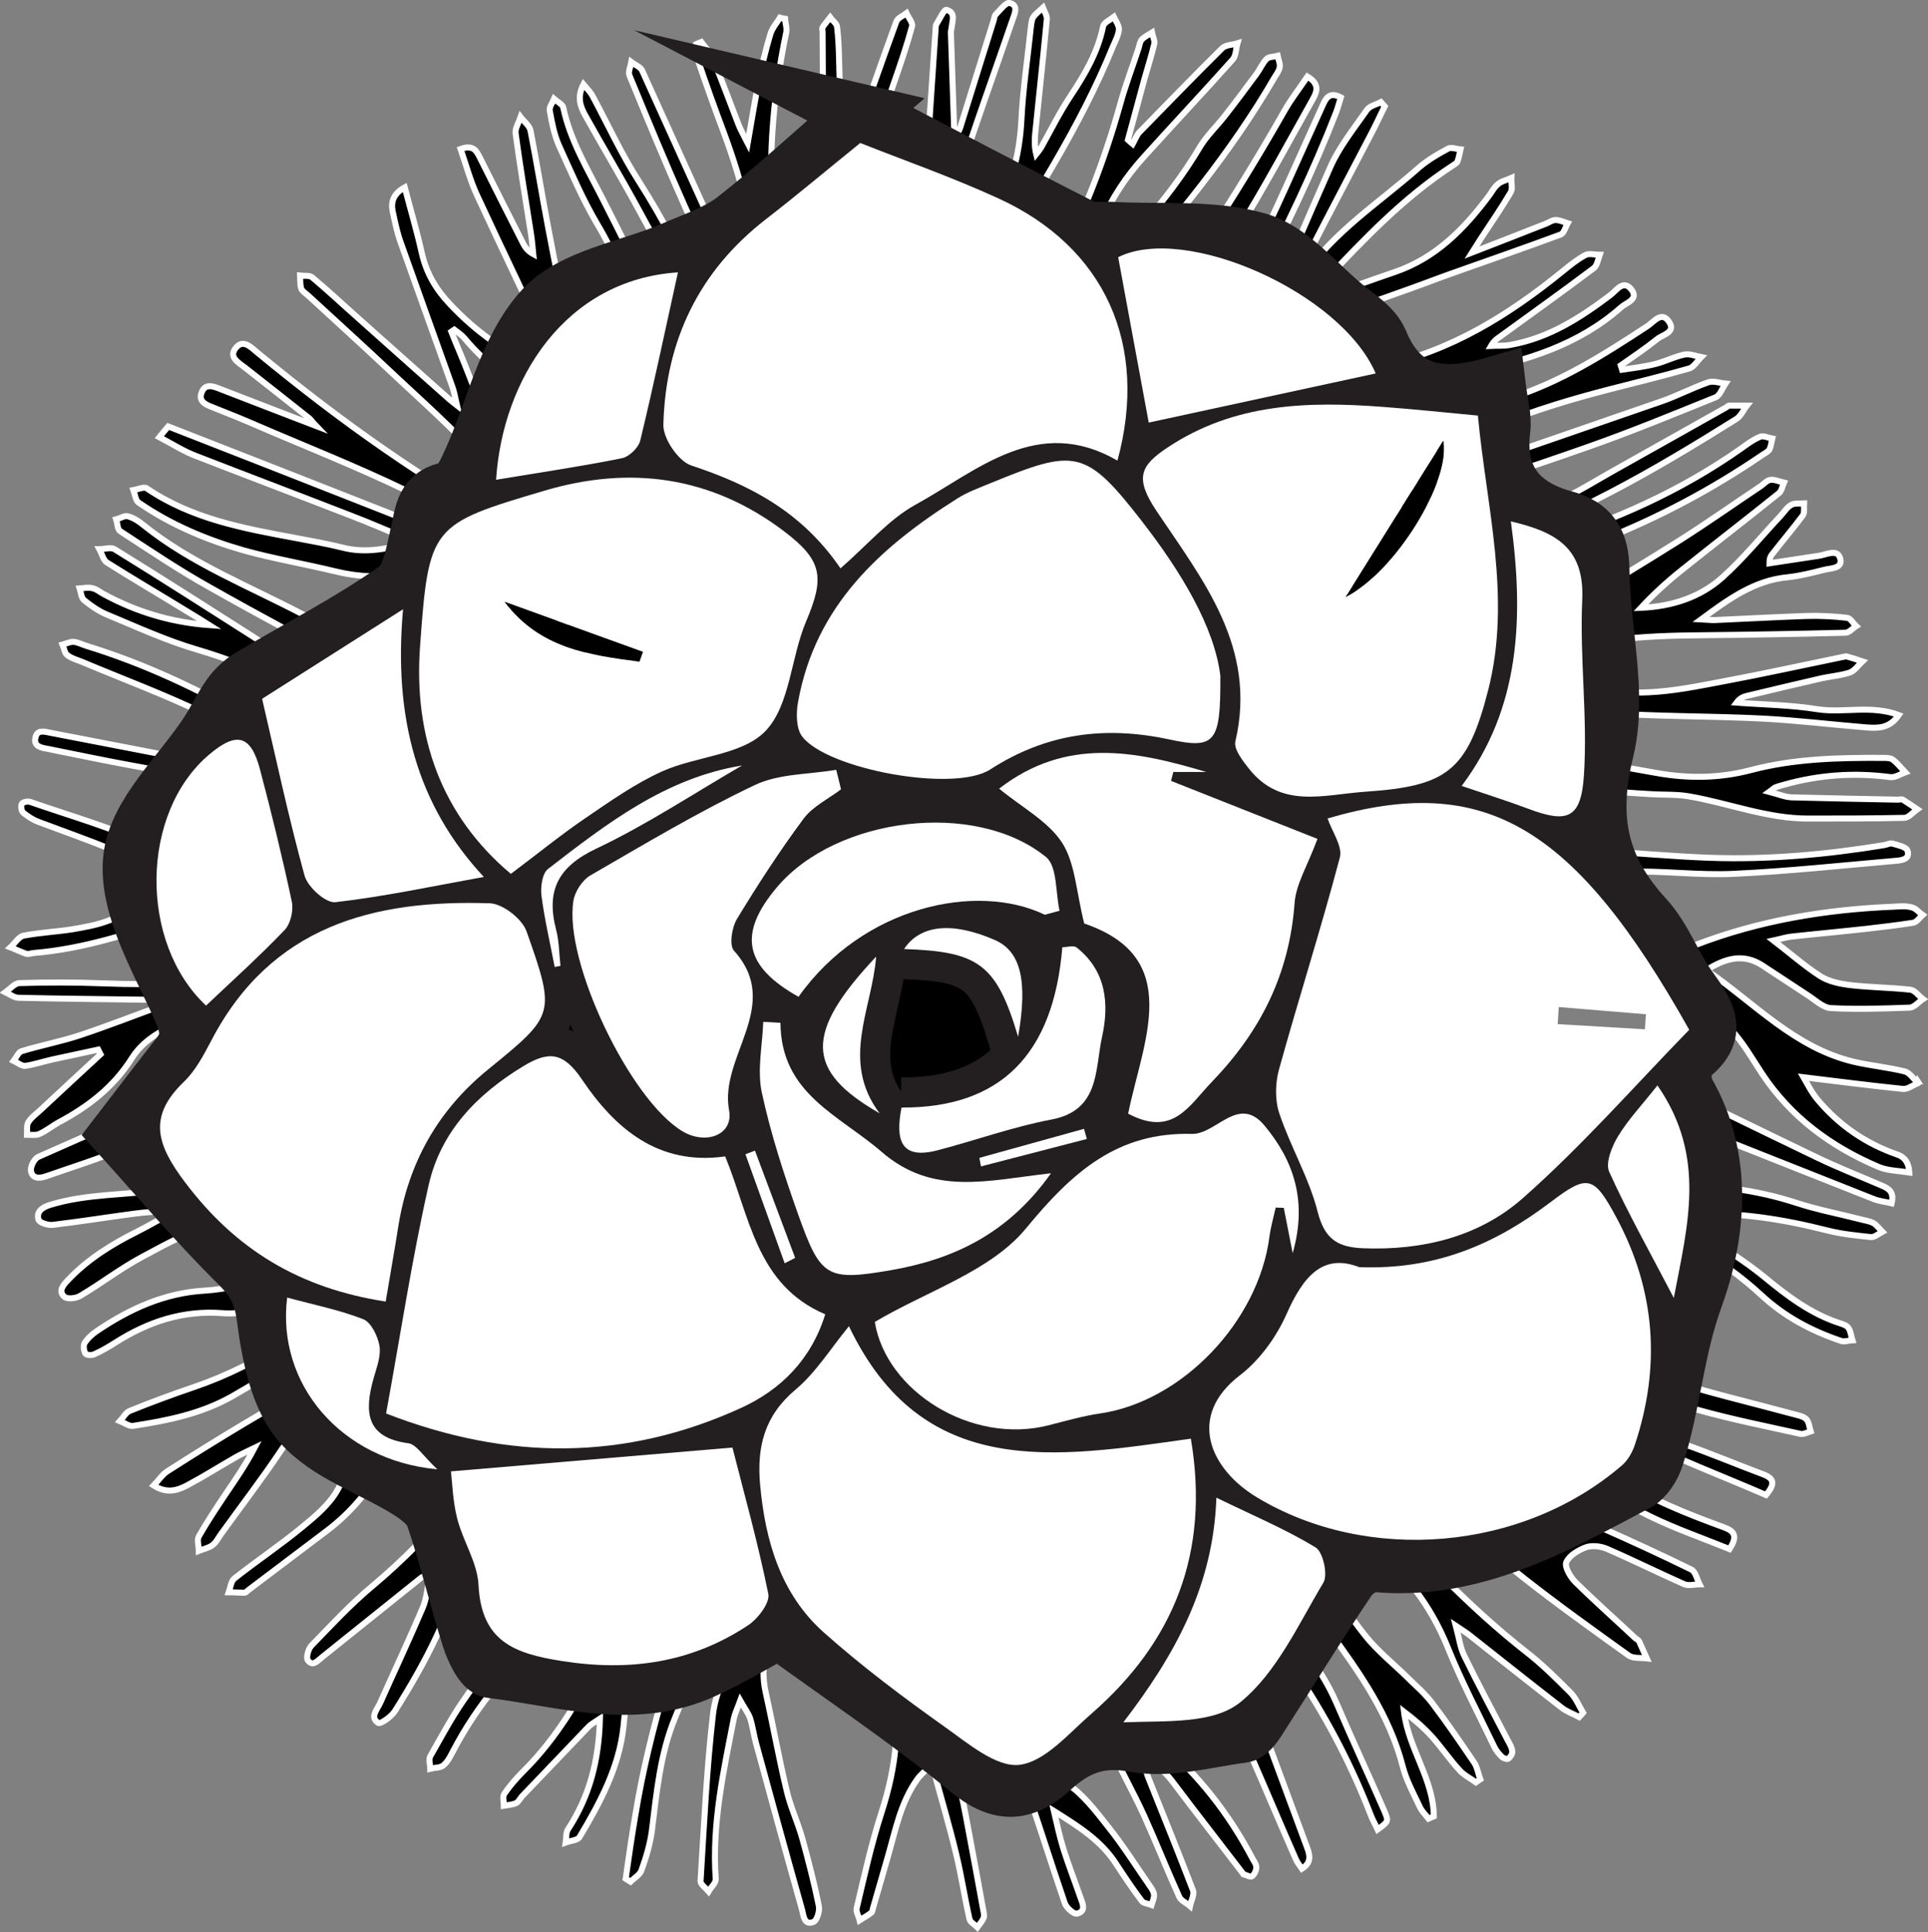 <?xml version="1.0" encoding="UTF-8"?><svg id="Layer_2" xmlns="http://www.w3.org/2000/svg" viewBox="0 0 160.2 160.53"><rect x="0" y="0" width="160.2" height="160.53" fill="#808080" stroke="none"/><defs><style>.cls-1{stroke:#fff;stroke-width:.5px;}.cls-1,.cls-2{stroke-miterlimit:10;}.cls-3{fill:#fff;}.cls-2{stroke:#231f20;stroke-width:5px;}</style></defs><g id="Layer_2-2"><g id="Layer_1-2"><path class="cls-1" d="M159.32,89.93c-.34-.32-.65-.8-1.05-.91-1.39-.34-2.84-.48-4.23-.8-4.91-1.16-8.23-4.86-12.25-7.62,1.58-.99,3.05-1.41,4.63-.4,1.28.84,2.55,1.68,3.85,2.53.61.4,1.24,1.01,1.88,1.03,2.17.11,4.34.04,6.51-.04.38,0,.74-.46,1.12-.71-.36-.27-.67-.74-1.05-.78-1.71-.19-3.43-.19-5.14-.4-.8-.11-1.68-.3-2.36-.74-1.3-.84-2.48-1.88-3.87-2.95.61-.13,1.03-.27,1.47-.32,2.08-.23,4.19-.42,6.27-.65,1.28-.15,2.57-.3,3.85-.5.3-.04.55-.42.8-.65-.3-.21-.55-.55-.89-.63-.46-.13-.97-.09-1.47-.06-5.68.23-11.22,1.14-16.55,3.2-2.29.89-4.57.97-6.91.32-2.13-.61-4.28-.67-6.46-.46-5.31.5-10.63.99-15.96.67-1.64-.11-3.28-.21-4.93-.42-.46-.06-.91-.42-1.35-.65.27-.46.44-1.08.84-1.35.84-.55,1.75-1.03,2.7-1.35,3.85-1.24,7.85-1.77,11.9-2.02,4.82-.32,9.64-.67,14.49-.84,2.97-.11,5.96.32,8.95.17,4.46-.21,8.93-.69,13.41-1.08.5-.04,1.22-.13.97-.86-.11-.3-.8-.44-1.24-.57-.21-.06-.46.09-.71.13-4.78.78-9.6,1.22-14.44,1.05-3.22-.11-6.44-.44-9.66-.59-1.58-.06-3.16.13-4.74.11-2.68,0-5.33-.21-8-.11-6.38.25-12.49,1.58-18.11,4.84-1.9,1.1-3.89,2.08-5.98,2.76-1.41.44-3.05.3-4.59.3-.46,0-1.14-.38-1.33-.78-.15-.3.3-.93.53-1.37.13-.23.36-.42.57-.61,1.28-1.14,2.51-2.38,3.87-3.39,2.08-1.54,4.32-2.88,6.4-4.4,2.15-1.56,4.26-3.22,6.32-4.88,1.54-1.24,3.2-1.81,5.18-1.37,1.58.36,3.18.57,4.76.86,5.22.99,10.46,2,15.71,2.95,1.3.23,2.63.3,3.96.38,1.14.09,2.31,0,3.43.21,3.26.57,6.42,1.83,9.79,1.83,2.68,0,5.33,0,8-.06.38,0,.74-.46,1.1-.71-.4-.27-.8-.55-1.2-.8-.11-.06-.27,0-.42,0-2.91-.06-5.83-.11-8.74-.19-.57,0-1.14-.25-1.94-.46.38-.27.44-.36.53-.38.23-.09.46-.15.69-.21,2.91-.82,5.85-1.03,8.86-.63.38.04.82-.25,1.22-.4-.34-.36-.65-.76-1.03-1.05-.19-.15-.55-.15-.82-.15-3.68-.02-7.37.06-10.97,1.01-2.61.69-5.2.71-7.81.25-2.72-.46-5.43-1.03-8.17-1.49-2.59-.42-5.22-.65-7.79-1.18-2.53-.5-4.99-1.26-7.48-1.92l-.06-.32c.55-.36,1.03-.8,1.62-1.05,1.56-.63,3.16-1.18,4.71-1.79,1.05-.4,1.94-.4,2.91.4.67.57,1.6.91,2.48,1.1,2.51.5,5.01,1.1,7.56,1.26,4.3.3,8.63.25,12.93.46,2.91.15,5.79.5,8.7.74.93.06,1.9.11,2.68-1.03-2.29-.86-4.57-.15-6.74-.48-2.21-.36-4.49-.38-6.74-.55.25-.34.53-.48.82-.55,2.08-.5,4.15-.99,6.23-1.47.78-.17,1.6-.23,2.36-.48.4-.15.71-.61,1.05-.93-.44-.15-.91-.3-1.35-.42-.06,0-.13.04-.21.04-3.37.69-6.72,1.43-10.09,2.06-2.02.38-4.06.8-6.13.89-3.24.15-6.42-.46-9.54-1.24-.48-.13-.91-.42-1.64-.76.67-.27,1.01-.4,1.33-.53,4.59-1.94,9.45-2.17,14.34-2.21,3.96-.04,7.92-.11,11.88-.21.3,0,.59-.36.89-.55-.25-.23-.48-.67-.76-.69-1.14-.13-2.29-.19-3.46-.15-2.53.09-5.05.23-7.56.34-.36,0-.71-.04-1.1-.06,2.23-1.64,4.38-3.24,7.2-3.5,1.01-.11,2-.36,2.99-.61.57-.15,1.58-.09,1.37-.93s-1.1-.36-1.73-.25c-1.39.21-2.76.42-4.15.63,0-.46.11-.61.21-.74.84-1.08,1.73-2.13,2.55-3.22.17-.23.09-.67.11-1.01-.36.02-.78-.04-1.05.11-.36.19-.59.59-.89.91-1.6,1.71-3.09,3.54-4.84,5.12-1.85,1.66-4.19,2.42-6.78,2.53,1.08-1.16,2.21-2.19,3.43-3.16,2.68-2.15,5.39-4.23,8.06-6.38.21-.17.27-.57.4-.86-.38-.09-.76-.27-1.12-.23-.27.02-.53.32-.78.5-2.23,1.49-4.44,3.05-6.74,4.51-2.84,1.79-5.73,3.54-8.61,5.24-1.35.8-2.74,1.6-4.19,2.15-3.89,1.47-7.87,2.76-11.77,4.23-2.25.86-4.49,1.81-6.57,2.99-2.93,1.64-5.73,3.54-8.57,5.33-.25.15-.53.3-1.08.59.42-.95.65-1.66,1.03-2.25,1.33-1.98,2.63-3.98,4.08-5.85,3.77-4.93,8.99-7.43,14.93-8.47,10-1.73,19.2-5.31,27.58-11.03.21-.15.46-.25.59-.44.15-.27.17-.61.25-.93-.34-.06-.74-.27-1.01-.15-.57.23-1.1.63-1.6.99-5.01,3.52-10.53,5.98-16.36,7.77-2.68.82-5.39,1.43-8.08,2.15-.04-.13-.09-.25-.13-.36.91-.4,1.79-.89,2.74-1.2,7.69-2.53,14.63-6.55,21.44-10.82.38-.23.59-.74.89-1.12h-1.45c-.11,0-.19.09-.27.15-3.03,1.71-6.04,3.39-9.08,5.1-1.71.95-3.37,2.02-5.16,2.8-5.49,2.42-11.05,4.74-16.59,7.09-4.88,2.11-9.45,4.71-12.72,9.03-1.73,2.29-3.14,4.82-4.69,7.22-.97,1.51-1.9,3.03-2.91,4.51-.91,1.33-1.9,1.58-3.22.91.09-1.43.65-2.72,1.71-4.34,1.54-2.38,2.91-4.88,4.51-7.22,1.75-2.53,3.64-4.97,5.58-7.37.5-.63,1.33-1.01,2.04-1.45,1.88-1.18,3.81-2.21,5.6-3.5,2.29-1.64,4.67-3.11,7.35-4.04,5.33-1.83,10.72-3.56,16.02-5.43,3.6-1.26,7.14-2.72,10.68-4.15.36-.15.55-.74.82-1.14-.46-.04-.99-.25-1.41-.11-1.33.46-2.57,1.12-3.89,1.58-7.64,2.65-15.31,5.29-22.95,7.9-.25.09-.5.15-.89.25.13-.21.17-.32.23-.38.53-.42,1.05-.82,1.58-1.22,5.33-3.83,11.41-5.92,17.69-7.54,2.21-.57,4.42-1.1,6.61-1.73.4-.11.67-.61,1.01-.95-.46-.09-.97-.3-1.39-.21-.82.17-1.58.57-2.4.78-.91.23-1.85.34-2.78.48l-.11-.36c1.01-.71,2.06-1.41,3.03-2.19.44-.36,1.54-.55,1.01-1.39-.63-1.01-1.3-.02-1.83.32-3.6,2.36-7.22,4.67-11.41,5.98-7.07,2.19-12.88,6.51-18.49,11.18-1.18.99-2.63,1.66-4.02,2.38-.74.38-1.18,0-1.1-.89.06-.65.27-1.3.44-1.94,1.08-4.32,3.33-7.87,7.62-9.41,4.04-1.45,8.21-2.63,12.42-3.5,4.55-.95,8.82-2.23,12.36-5.37.42-.38,1.49-.65.86-1.47-.67-.86-1.24.06-1.73.44-2.51,1.9-5.12,3.58-8.3,4.15-.55.11-1.1.06-1.64.09.23-.4.48-.59.74-.76,2.61-1.9,5.24-3.77,7.81-5.71.27-.21.34-.71.48-1.1-.42,0-.91-.15-1.22.04-.67.36-1.28.86-1.88,1.35-4.49,3.64-9.29,6.63-15.06,7.85-3.26.69-6.34,2.02-9.22,3.73-.27.17-.59.27-1.08.48.42-1.33.71-2.48,1.14-3.58.3-.78.61-1.64,1.18-2.17,1.66-1.54,3.56-2.7,5.79-3.33,1.58-.44,3.11-1.03,4.67-1.58,1.24-.44,2.48-.93,3.75-1.37,2.91-1.03,5.81-2.04,8.7-3.11.27-.11.38-.61.57-.93-.34-.11-.67-.27-1.01-.27-.25,0-.53.19-.78.3-1.98.78-3.94,1.54-6.15,2.4.34-.53.5-.82.69-1.1.84-1.28,1.73-2.57,2.51-3.89.19-.3.04-.8.06-1.2-.38.17-.8.25-1.1.5-.3.23-.48.59-.71.91-2.08,2.8-4.46,5.24-7.87,6.4-1.96.67-3.89,1.37-5.85,2.06-.27.09-.57.09-1.01.17.19-.34.25-.53.38-.69.21-.27.42-.57.67-.82,3.28-3.48,6.57-6.93,10.61-9.56.15-.11.34-.19.4-.34.13-.32.17-.67.25-1.01-.34-.02-.76-.21-1.03-.06-.82.44-1.66.93-2.38,1.54-3.33,2.95-7.14,5.35-9.7,9.14.17-.82.34-1.6.69-2.31,1.62-3.18,3.31-6.34,4.95-9.5.42-.78.78-1.6,1.18-2.38l-.32-.36c-.4.21-.93.32-1.16.65-1.1,1.58-2.34,3.11-3.09,4.86-3.79,8.59-7.52,17.22-10.11,26.28-1.43,4.99-4.15,9.33-6.57,13.83-.46.86-1.22,1.6-1.98,2.55-.48-2-.95-3.77-1.37-5.56-.42-1.75-.17-3.46.65-5.01.63-1.16,1.41-2.25,2.17-3.35,1.26-1.77,2.8-3.39,3.79-5.29,4.88-9.27,10.15-18.34,13.96-28.13.15-.4.25-.82.38-1.22-.93-.48-1.22.02-1.51.67-2.04,4.46-3.96,8.99-6.19,13.35-3.48,6.76-8.15,12.76-12.53,18.93-.17.25-.32.53-.48.78-.13-.09-.25-.17-.38-.23.09-.63.11-1.28.25-1.92.65-2.82,2.13-5.24,3.71-7.62,2.82-4.23,5.75-8.38,8.44-12.7,2.27-3.62,4.28-7.41,6.38-11.14.34-.61.55-1.24-.46-1.85-.65.97-1.39,1.9-1.96,2.93-5.05,8.88-10.82,17.31-17.01,25.43-.8,1.03-1.43,2.27-1.85,3.52-.89,2.72-1.28,5.52-1.22,8.38.09,3.73,1.01,7.31,2.13,10.8.76,2.38.38,4.3-1.2,6.09-.3.34-.84.84-1.12.76-.4-.13-.82-.65-.99-1.1-.36-.95-.57-1.96-.8-2.95-.93-4.11-1.88-8.15-1.45-12.45.48-5.1,1.51-10.05,2.95-14.93.4-1.33,1.2-2.61,2.06-3.73,1.54-1.96,3.26-3.75,4.91-5.64,4.65-5.35,9.18-10.78,12.76-16.95.17-.3.42-.59.48-.93.06-.3-.11-.63-.17-.95-.32.09-.71.06-.91.25-.34.34-.53.82-.82,1.22-.89,1.2-1.79,2.42-2.72,3.6-.65.82-1.43,1.56-1.98,2.46-2.74,4.63-6.48,8.44-10.21,12.25-.21.21-.46.4-.71.59.78-2.27,1.79-4.36,2.68-6.46.86-2.06,2.08-3.89,3.58-5.54,2.44-2.7,4.95-5.37,7.37-8.08.27-.32.25-.89.38-1.33-.42.13-.97.13-1.26.4-2.31,2.29-4.59,4.63-6.87,6.97-.25.25-.38.65-.57.99-.13-.11-.27-.21-.4-.34.46-1.68.91-3.37,1.37-5.05.27-.97.59-1.94.82-2.93.06-.27-.13-.61-.19-.93-.27.17-.59.32-.82.55-.17.17-.21.44-.27.67-.5,1.54-1.08,3.05-1.51,4.59-1.39,4.99-3.24,9.77-5.73,14.32-2.57,4.71-3.94,9.9-5.1,15.1-.8,3.62-1.35,7.28-1.96,10.95-.11.67-.11,1.41.04,2.08.59,2.78,1.22,5.54,1.9,8.3.76,3.14,1.47,6.27,1.41,9.54,0,1.05-.25,1.98-1.22,2.78-.27-.74-.53-1.37-.74-2.02-1.43-4.02-2.8-8.06-4.34-12.04-.59-1.54-.99-3.05-.91-4.69.3-4.76.53-9.52.84-14.28.17-2.29.32-4.63.78-6.89.65-3.22,2.13-6.15,3.87-8.93,3.83-6.11,7.79-12.17,10.53-18.91.19-.44.44-.91.48-1.37.02-.34-.25-.69-.42-1.05-.32.25-.82.46-.89.78-.44,2.15-1.51,3.98-2.7,5.77-.91,1.37-1.64,2.84-2.44,4.28-.13.21-.27.38-.42.57-.15-.61-.13-1.14-.09-1.66.32-3.18.67-6.34.97-9.52.04-.32-.19-.65-.32-.99-.27.25-.59.48-.8.78-.13.19-.15.46-.19.71-.27,2.61-.67,5.22-.8,7.83-.15,2.99-.89,5.77-2.51,8.23-1.28,1.96-2.76,3.81-4.15,5.68-.11.15-.3.23-.61.44.06-.78.06-1.39.19-1.96.55-2.42.99-4.88,1.75-7.26,1.43-4.51,3.05-8.95,4.59-13.43.17-.5.53-1.22-.23-1.41-.3-.09-.8.59-1.16.95-.11.11-.13.32-.17.48-.93,2.97-1.85,5.94-2.78,8.9-.09.27-.23.5-.48,1.03-.11-3.18-.21-6.04-.3-8.9,0-.15.04-.27.06-.42.06-.57.36-1.28-.44-1.47-.19-.04-.57.8-.84,1.22-.04.06-.04.13-.04.21-.19,2.84-.38,5.66-.57,8.49-.11,1.54,0,3.11-.27,4.61-1.18,6-1.98,12.02-2.13,18.15-.04,2.13-.44,4.23-.8,6.34-.27,1.66-.71,3.28-1.03,4.93-.13.67-.15,1.37-.23,2.08-.17-.09-.25-.11-.3-.15-.17-.27-.32-.55-.44-.82-1.64-3.5-2.27-7.2-2.08-11.05.21-4.74.5-9.45.74-14.19.13-2.61.53-5.16,1.45-7.6.76-2,1.45-4.02,2.15-6.04.55-1.58,1.1-3.18,1.54-4.8.09-.3-.3-.74-.46-1.1-.3.23-.74.4-.84.69-1.24,3.39-2.42,6.8-3.64,10.19-.15.38-.38.74-.57,1.12-.25-.44-.32-.82-.34-1.2-.09-2.31-.15-4.63-.21-6.95-.02-.91-.06-1.83-.17-2.74-.04-.27-.38-.5-.57-.76-.21.27-.44.53-.63.82-.06.11,0,.27,0,.42.04,5.16.04,10.32.13,15.47.02,1.56.42,3.14.42,4.69,0,2.38-.09,4.76-.32,7.12-.17,1.79-.63,3.58-1.01,5.62-1.26-1.6-1.94-3.11-2.19-5.35-.4-3.52-.61-7.05-1.01-10.57-.65-5.71-.21-11.33.95-16.93.09-.38-.06-.78-.09-1.18-.15-.02-.27-.04-.42-.09-.27.44-.65.86-.8,1.37-.38,1.26-.69,2.57-.95,3.87-.34,1.62-.59,3.26-.93,5.18-.36-.71-.61-1.12-.78-1.58-.71-1.83-1.39-3.68-2.13-5.49-.21-.48-.63-.89-.95-1.33-.15.06-.3.11-.42.17.02.42-.02.86.11,1.24.69,2.06,1.43,4.11,2.19,6.13,1.56,4.23,2.74,8.55,2.51,13.12,0,.36-.11.69-.15,1.03-.34-.21-.44-.42-.55-.63-1.2-2.53-2.42-5.05-3.58-7.6-1.68-3.68-3.35-7.41-5.03-11.1-.15-.3-.59-.46-.89-.69-.06.36-.27.78-.17,1.08,1.49,3.62,2.99,7.26,4.59,10.85,3.09,6.91,6.29,13.77,9.43,20.66.21.46.36.99.63,1.75-2.65-1.35-4.51-3.05-5.49-5.54-1.18-2.93-2.36-5.85-3.37-8.84-1.2-3.6-2.97-6.87-4.99-10.05-1.45-2.25-2.57-4.71-3.85-7.09-.17-.32-.44-.59-.76-.97-.57,1.1-.23,1.9.17,2.61,1.43,2.57,2.95,5.1,4.36,7.69,1.18,2.19,2.44,4.34,3.33,6.65,1.33,3.5,2.4,7.12,3.46,10.7.86,2.86,2.48,5.1,4.82,6.95,4.19,3.35,6.53,7.98,8.44,12.84.17.42.15.91.23,1.51-1.28-1.16-2.36-2.23-3.54-3.16-2.53-2-5.16-3.87-7.69-5.9-1.01-.8-1.85-1.79-2.72-2.76-.8-.89-1.6-1.77-2.25-2.76-.5-.76-1.01-1.64-1.14-2.51-.27-2.04-.25-4.13-.46-6.19-.23-2.19-.21-4.51-.95-6.53-1.2-3.31-2.86-6.46-4.46-9.62-1.24-2.46-2.7-4.84-3.28-7.6-.06-.27-.5-.48-.76-.71-.13.32-.42.67-.36.97.17.97.36,1.96.74,2.84,1.01,2.23,1.98,4.51,3.22,6.61,3.26,5.43,4.04,11.26,3.14,17.44-.04.3-.17.57-.3,1.01-.71-1.03-1.3-1.9-1.92-2.74-1.37-2-2.7-4.04-3.2-6.46-.61-2.91-1.22-5.83-1.77-8.76-.53-2.76-.97-5.52-1.51-8.28-.09-.42-.55-.76-.82-1.12-.15.44-.46.91-.42,1.33.36,2.72.82,5.41,1.24,8.11.11.65.17,1.3.23,1.94-.42-.23-.63-.5-.8-.8-1.22-2.4-2.44-4.82-3.64-7.22-.27-.53-.53-1.1-1.6-.71.46,1.33.82,2.68,1.39,3.89,2.11,4.55,4.28,9.05,6.42,13.6.15.32.27.65.48,1.22-.71-.25-1.18-.4-1.64-.59-2.93-1.16-5.39-2.95-7.54-5.24-1.18-1.24-1.96-2.59-2.34-4.26-.4-1.81-.93-3.58-1.41-5.43-.91.5-1.16,1.16-1.01,1.96.19.86.36,1.73.65,2.55,1.43,4.02,2.88,8.04,4.32,12.06.15.4.21.84.38,1.54-.38-.3-.5-.38-.63-.5-2.63-2.34-5.24-4.65-7.85-6.99-1.18-1.05-2.34-2.13-3.54-3.14-.23-.19-.67-.11-1.01-.15.02.36-.02.74.09,1.08.09.23.38.4.59.59,2.19,2.02,4.4,4.02,6.57,6.06,2.72,2.57,5.58,5.05,8.04,7.85,1.98,2.25,3.96,4.44,6.34,6.27.57.44,1.08.95,1.62,1.41l-.21.36c-1.56-.74-3.16-1.41-4.69-2.23-7.85-4.19-15.06-9.35-21.92-15.01-.53-.44-1.18-1.14-1.79-.36s.27,1.22.8,1.64c1.77,1.39,3.54,2.78,5.29,4.17.17.13.27.32.61.67-2.93-1.12-5.56-2.15-8.19-3.16-.55-.21-1.08-.3-1.33.36-.27.65.19.95.71,1.16,1.03.42,2.08.82,3.11,1.26,4.46,1.94,9.01,3.71,13.37,5.83,4.44,2.17,8.67,4.71,13.05,7.01.91.48,1.98.95,2.97.93,2.8-.06,4.95,1.22,6.82,3.03,4.15,3.98,7.07,8.84,9.9,13.79.06.11.09.25.17.53-.46-.21-.82-.34-1.16-.5-2.48-1.22-4.95-2.46-7.43-3.68-2.65-1.3-4.95-3.05-6.93-5.22-1.16-1.26-2.42-2.44-3.52-3.77-4.15-5.05-9.64-8.04-15.58-10.38-6.04-2.38-12.11-4.76-18.26-7.16-.13.15-.36.42-.74.89,1.08.57,2,1.16,2.99,1.54,4.32,1.68,8.63,3.31,12.95,4.99,1.66.63,3.28,1.35,5.2,2.15-2.17.61-3.98.99-5.9.5-1.28-.32-2.61-.55-3.91-.8-4.32-.8-8.63-1.58-12.38-4.13-.23-.15-.74.09-1.1.15.13.36.17.86.42,1.03,2.68,1.85,5.64,3.09,8.74,3.98,2.48.69,5.05,1.12,7.56,1.73,1.98.48,3.96.61,5.94.04,1.98-.59,3.73-.25,5.33,1.03.44.36.91.65,1.35,1.01,3.87,3.07,6.99,6.89,10.28,10.55.04.04,0,.19,0,.36-3.58,0-7.09-.11-10.36-1.81-.61-.32-1.3-.53-1.94-.82-2.65-1.26-5.31-2.53-7.92-3.85-1.77-.91-3.48-1.96-5.24-2.88-4.51-2.38-9.31-4.23-13.35-7.48-.38-.32-.82-.59-1.26-.71-.3-.09-.65.17-.99.25.11.34.11.82.32.97,2.46,1.6,4.91,3.26,7.48,4.69,4.08,2.31,8.23,4.51,12.36,6.74,1.51.82,2.99,1.68,4.53,2.44,5.26,2.51,10.91,3.83,16.61,4.8,2.82.48,5.54,1.26,8,2.74.42.25.8.57,1.18.86-.4.3-.71.4-1.01.38-3.28-.21-6.59-.36-9.85-.71-4.19-.46-8.08-2.15-11.88-3.81-3.89-1.73-7.54-4-11.26-6.09-1.58-.89-3.05-1.98-4.61-2.95-4-2.55-7.98-5.1-12-7.58-.32-.19-.84,0-1.26,0,.21.38.32.93.65,1.12,2.11,1.33,4.26,2.59,6.38,3.89.71.42,1.41.86,2.11,1.3-3.16-.23-6.06-1.1-8.8-2.59-.32-.17-.59-.42-.93-.48-.34-.09-.69,0-1.05.02.11.34.13.78.36.97.57.46,1.18.89,1.85,1.18,2.48,1.03,4.95,2.17,7.54,2.93,5.08,1.49,9.66,3.85,14.02,6.82,1.75,1.18,3.73,2.11,5.68,2.91,3.71,1.49,7.5,2.78,11.2,4.26,2.76,1.1,5.56,1.66,8.51,1.62,2.06,0,4.15-.04,6.21.06,1.2.06,2.51.17,3.58.65,2.23,1.01,4.23,2.46,5.94,4.3.84.89,1.83,1.62,2.74,2.44.32.3.57.63,1.05,1.2-1.14.17-1.98.44-2.76.36-3.18-.32-6.4-.48-9.47-1.22-4.32-1.05-8.49-2.65-12.76-3.91-4.46-1.33-8.63-3.28-12.7-5.52-2.74-1.49-5.56-2.84-8.36-4.19s-5.75-2.46-8.44-4.02c-4.34-2.48-8.82-4.59-13.6-6.06-.38-.11-.74-.32-1.1-.34-.3-.02-.61.15-.91.23.13.3.17.71.38.86.38.3.89.42,1.33.61,3.35,1.41,6.78,2.68,10.05,4.26,2.86,1.37,5.58,3.07,8.36,4.63.27.15.5.38.74.57-1.2.11-2.29.13-3.35-.06-6.17-1.16-12.32-2.34-18.49-3.54-.55-.11-1.14-.3-1.28.42-.15.71.5.82,1.03.91,2.29.46,4.61.95,6.91,1.37,4.76.86,9.5,1.79,14.28,2.48,1.94.3,3.89.38,5.71,1.24,2.25,1.05,4.51,2.11,6.76,3.16,1.24.59,2.48,1.18,4.02,1.92-.5.09-.69.13-.89.15-2.91.17-5.79.38-8.7.48-2.63.11-5.24.17-7.87.13-4.13-.09-7.96-1.18-11.73-2.93-3.2-1.47-6.63-2.44-9.96-3.6-.21-.06-.63.02-.69.17-.09.19-.04.61.13.74.4.32.84.61,1.33.78,3.96,1.49,8,2.82,11.67,5.03.25.15.5.34.84.57-2.4.93-4.63,1.83-6.91,2.63-.91.34-1.9.5-2.86.67-1.35.21-2.72.27-4.06.53-.4.09-.71.63-1.08.97.44.17.86.38,1.3.53.19.06.42-.04.63-.06,4.13-.34,8.02-1.62,11.92-2.93,3.11-1.05,6.32-1.54,9.62-1.33,1.28.09,2.59.11,3.89.04,4.28-.19,8.55-.44,12.82-.69,2.46-.15,4.91-.25,7.18.97.34.17.74.21,1.12.27,3.98.74,7.83,1.92,11.45,3.77.23.11.42.25.63.4-1.16.3-2.25.4-3.37.4-4.02-.02-8.06-.15-12.08-.15-3.22,0-6.46.04-9.68.21-4.86.27-9.75.55-14.59,1.08-4.38.48-8.74.65-13.14.48-2.31-.09-4.63-.09-6.95-.02-.38,0-.78.48-1.16.76.36.17.71.46,1.1.46,3.73.09,7.43.11,11.16.17.27,0,.57.04.84.09l.06.32c-2.31.84-4.63,1.75-6.97,2.53-1.6.53-3.26.84-4.86,1.33-.27.09-.44.53-.65.8.32.15.65.44.95.42.76-.11,1.49-.36,2.25-.53,1.26-.27,2.55-.55,3.81-.82.06.13.15.25.21.38-1.66,1.54-3.33,3.07-4.97,4.61-.36.34-.78.63-1.03,1.03-.17.27-.09.69-.11,1.05.34,0,.74.06,1.01-.06.57-.25,1.08-.67,1.62-.97,2.44-1.3,4.57-2.93,6.09-5.35.91-1.43,2.36-2.27,3.91-2.91,2.95-1.18,6-1.92,9.18-2.11,2.38-.15,4.76-.23,7.14-.4,3.62-.25,7.26-.82,10.89-.8,3.64,0,7.26.55,10.91.86,3.66.32,7.33.67,10.99.91,1.26.09,2.53-.19,3.83-.3-.09.11-.11.21-.17.23-3.79,1.26-6.93,3.66-10.23,5.77-1.71,1.1-3.46,1.47-5.39,1.24-1.05-.13-2.08-.27-3.11-.53-2.99-.71-5.96-1.6-8.97-2.21-2.02-.4-4.13-.34-6.15-.67-2.61-.42-5.2-.48-7.73.21-7.92,2.21-15.39,5.62-22.89,8.93-.32.15-.63.74-.61,1.1.06.69.65.71,1.2.53,2.21-.78,4.46-1.45,6.61-2.4,5.96-2.63,11.94-5.26,18.3-6.84,1.03-.25,2.19-.42,3.2-.21,4.97,1.01,9.94,2.13,14.87,3.33,1.41.34,2.7,1.12,4.04,1.71.23.11.46.17.69.25-.06.17-.15.32-.23.48-1.35.55-2.68,1.33-4.08,1.58-4.42.76-8.84,1.49-13.31,1.92-6.78.61-13.6.27-20.36,1.28-3.11.46-6.29.32-9.35,1.26-.67.21-1.14.57-.95,1.22.06.25.78.48,1.16.44,2.27-.27,4.51-.63,6.78-.93.91-.13,1.83-.17,2.76-.23.02.11.04.21.06.32-.84.46-1.68.95-2.55,1.39-2.11,1.05-4.11,2.29-5.75,4.02-.4.42-.86.93-.3,1.41.25.21.99.13,1.35-.11,1.73-1.03,3.31-2.25,5.08-3.2,2.08-1.12,4.21-2.29,6.48-2.91,4.8-1.33,9.79-1.28,14.72-1.35.04,0,.09.11.13.17-1.75,1.62-3.79,2.7-5.96,3.64-3.28,1.45-6.48,3.01-10.15,3.24-3.33.19-6.23,1.51-8.95,3.35-.4.27-.78.61-1.03,1.01-.13.21-.06.63.06.86.09.15.55.17.76.06.61-.27,1.18-.61,1.75-.97,2.72-1.73,5.6-2.68,8.86-2.44.99.09,2.06-.06,2.97-.46,3.6-1.51,7.16-3.18,10.74-4.8.61-.27,1.22-.53,1.81-.78.04.09.09.17.15.25-1.18.99-2.38,1.96-3.54,2.97-4.34,3.79-8.95,7.09-14.49,8.97-1.79.61-3.56,1.26-5.33,1.98-.32.13-.53.55-.8.84.36.15.76.44,1.08.4,2.84-.44,5.64-.99,8.21-2.44,6.06-3.46,11.67-7.52,16.99-12,1.2-1.01,2.53-1.9,3.94-2.61,2.65-1.35,5.41-2.48,8.08-3.77,2.84-1.37,5.64-2.82,8.42-4.32,2.74-1.47,5.52-2.91,8.11-4.65,2.36-1.58,4.76-2.95,7.39-3.96.27-.11.61-.13,1.03-.21-.13.32-.15.46-.21.57-1.73,3.28-4.34,5.62-7.58,7.35-1.58.82-3.24,1.6-4.61,2.74-3.16,2.61-6.42,5.08-9.9,7.28-3.35,2.15-6.74,4.11-10.44,5.6-9.35,3.79-18.09,8.76-26.57,14.19-.42.27-.74.76-1.14,1.18,1.08.69,1.96.42,2.76,0,1.39-.74,2.72-1.58,4.08-2.36.48-.27,1.01-.5,1.54-.76-.74,1.41-1.6,2.65-2.44,3.89-.76,1.14-1.51,2.27-2.19,3.46-.17.3,0,.78,0,1.2.38-.15.8-.23,1.12-.46.3-.21.48-.59.71-.91,1.68-2.34,3.43-4.61,5.03-7.01,2.19-3.26,5.47-4.8,8.95-6.11.04,0,.11.06.13.06-1.45,3.11-2.76,6.29-4.38,9.31-.67,1.24-1.88,2.25-2.99,3.16-1.81,1.49-3.77,2.8-5.62,4.26-.27.21-.32.74-.46,1.14.44,0,.89.04,1.3.04.13,0,.23-.15.34-.23,2.15-1.62,4.32-3.26,6.46-4.88,2.08-1.56,3.68-3.52,4.95-5.79,1.47-2.65,3.07-5.26,4.63-7.9,1.03-1.73,2.46-2.88,4.38-3.58,2.17-.78,4.36-1.58,6.36-2.7,2.34-1.33,4.51-2.99,6.72-4.53,3.05-2.13,6.06-4.3,9.12-6.4.63-.42,1.37-.69,2.27-1.14-1.39,2.63-2.57,5.01-3.87,7.33-1.3,2.31-2.97,4.26-5.71,4.99-.63.17-1.22.53-1.79.86-3.81,2.25-7.2,5.03-9.92,8.53-4.08,5.26-8.13,10.57-13.31,14.89-1.79,1.49-3.41,3.24-5.05,4.93-.27.27-.46.99-.32,1.22.42.59.82.04,1.2-.25,2.74-2.19,5.45-4.38,8.19-6.57.15-.13.36-.17.78-.36-.23,1.1-.27,2.02-.61,2.82-1.14,2.68-2.38,5.31-3.56,7.96-.25.53-.86,1.16-.13,1.62.17.11,1.05-.5,1.35-.95,2.63-4.17,4.91-8.49,5.9-13.37.09-.38.21-.76.42-1.05,1.47-2.08,2.78-4.36,4.51-6.19,3.11-3.33,6.48-6.42,9.77-9.56.67-.65,1.51-1.12,2.31-1.62.23-.15.59-.09.89-.11.02.3.15.63.06.89-.4,1.16-.86,2.29-1.28,3.46-.97,2.74-1.81,5.54-2.88,8.21-1.16,2.88-2.55,5.62-5.05,7.75-3.58,3.03-6.29,6.87-8.95,10.7-1.01,1.47-1.85,3.05-2.74,4.61-.15.25,0,.67,0,1.03.36-.09.82-.06,1.08-.27.34-.27.57-.71.78-1.12,2.08-4.02,4.99-7.37,8.34-10.34,1.37-1.22,2.82-2.36,4.26-3.54.11.04.19.09.3.13,0,.93.04,1.88,0,2.8-.04.86.02,1.83-.34,2.57-1.81,3.62-3.79,7.12-6.7,10-.57.57-1.1,1.18-1.56,1.85-.17.23-.04.65-.04.99.34-.06.69-.06,1.01-.21.19-.09.32-.36.48-.55,1.83-1.92,3.68-3.85,5.52-5.77.23-.25.57-.42.97-.69-.09,3.46-.86,6.44-2.65,9.18-.19.27-.13.71-.19,1.1.4-.15.97-.17,1.14-.44,1.71-2.86,3.31-5.83,3.66-9.22.46-4.36.84-8.72,1.08-13.1.21-4.02,1.28-7.67,3.33-11.14,3.2-5.43,6.34-10.93,9.18-16.55,1.62-3.2,3.07-6.46,5.54-9.12,1.9-2.02,3.81-4,5.81-5.94,1.05-1.01,1.94-.65,2.25.76.11.5.21,1.03.21,1.56,0,5.83-1.94,10.85-6.48,14.67-1.01.86-2.17,1.56-3.18,2.42-.99.82-2.15,1.6-2.8,2.65-2.84,4.65-5.43,9.41-6.55,14.84-.34,1.64-.82,3.26-1.37,4.84-2.46,7.05-4.84,14.13-6.04,21.52-.3,1.75-.55,3.5-.8,5.26l.4.25c.32-.32.78-.57.91-.95.38-1.05.71-2.15.86-3.24.4-3.2.69-6.44,1.94-9.45,2.84-6.91,4.93-14.09,7.01-21.24.89-3.07,2.27-5.96,4.17-8.57.53-.71,1.3-1.26,2.17-2.06.04.48.09.61.04.74-.48,2.21-.97,4.44-1.45,6.65-.06.27-.23.5-.32.78-.44,1.14-.97,2.25-1.3,3.43-1.43,5.14-3.22,10.15-5.43,15.01-.74,1.62-1.56,3.31-1.75,5.03-.53,4.59-.74,9.22-1.03,13.83,0,.27.44.57.67.84.21-.36.63-.71.59-1.05-.32-4.55.65-8.93,1.51-13.33.09-.4.27-.76.53-1.47h0c.38.67.67,1.05.82,1.47.21.67.3,1.37.48,2.04,1.26,4.63,2.53,9.25,3.83,13.85.13.46.15,1.35.95,1.03.3-.11.55-.95.44-1.37-.38-1.88-.86-3.73-1.37-5.58-.38-1.35-.99-2.63-1.3-3.98-.65-2.72-1.14-5.47-1.75-8.21-.48-2.19.17-4.15.97-6.13,1.28-3.14,2.53-6.32,3.77-9.45.36-.89.71-1.77,1.12-2.78.84,2.4,1.77,4.59,2.36,6.89.82,3.22,1.24,6.53,2.08,9.75,1.05,4.04.59,7.9-.67,11.79-.84,2.59-1.43,5.29-2.06,7.94-.06.3.17.65.25.99.32-.21.67-.38.97-.63.11-.09.11-.32.17-.48.4-1.41.82-2.82,1.22-4.23.63-2.19,1.05-4.44,2.42-6.36.25-.36.61-.65.93-.97.13,0,.27.04.4.06.63,2.36,1.33,4.69,1.9,7.07.44,1.81.71,3.64,1.12,5.45.06.25.42.44.65.67.19-.27.42-.5.53-.8.06-.17,0-.42-.04-.63-.42-2.31-.84-4.61-1.28-6.93-.48-2.55-.89-5.1-2.44-7.33-.74-1.08-1.39-2.34-1.64-3.58-.46-2.29-.61-4.65-.84-6.97-.04-.42.19-.89.38-1.28.09-.17.4-.36.57-.32,1.54.25,3.11.55,3.75,2.27,1.54,4.13,3.09,8.25,4.55,12.42,1.3,3.71,2.46,7.45,3.73,11.16.13.38.76.93,1.01.86.8-.19.46-.86.27-1.39-.46-1.33-.97-2.63-1.39-3.96-.32-1.03-.55-2.11-.8-3.18,2,1.26,3.91,2.44,5.16,4.38.69,1.05,1.39,2.11,2.15,3.11.15.19.53.21.8.32.09-.3.23-.57.21-.86-.02-.25-.21-.53-.36-.74-1.14-1.64-2.21-3.35-3.46-4.91-1.03-1.3-2.11-2.74-3.48-3.62-1.64-1.08-2.25-2.59-2.8-4.26-.19-.59-.3-1.22-.46-1.83-1.49-5.45-3.37-10.63-8.78-13.62-2.4-1.33-3.73-3.64-4.44-6.29-.23-.84-.44-1.68-.69-2.53-.61-2.06-.46-4.08.21-6.11.95-2.82,2.65-5.16,4.55-7.39.74-.86,1.51-1.68,2.4-2.65.34,1.75.71,3.26.89,4.78.46,4.3,1.68,8.23,4.26,11.81,1.08,1.51,1.56,3.52,2.06,5.35.95,3.37,1.54,6.84,2.61,10.15,1.03,3.18,2.42,6.27,3.75,9.35.89,2.02,2,3.94,2.91,5.94,1.01,2.23,1.92,4.53,2.93,6.76.15.32.59.5.89.76.09-.44.38-.95.25-1.3-1.18-3.07-2.42-6.13-3.64-9.18-.17-.4-.27-.8-.48-1.39,1.39.15,2,.97,2.63,1.81,1.85,2.46,3.75,4.88,5.62,7.33.02.02.04.06.06.09.25.06.59.27.71.17.21-.15.36-.5.36-.76s-.21-.5-.34-.76c-1.94-3.68-4.46-6.89-7.6-9.58-2.4-2.04-3.98-4.57-4.84-7.6-1.08-3.75-2.27-7.43-3.37-11.16-.46-1.56-.82-3.16-1.26-4.91.34.15.48.19.59.27,4.19,3.03,8.11,6.38,10.46,11.05,2.17,4.34,3.96,8.88,5.9,13.37,1.26,2.88,2.48,5.79,3.75,8.67.11.27.32.5.5.78.8-.5.67-1.12.44-1.73-1.68-4.53-3.35-9.05-5.03-13.58-.57-1.51-1.14-3.01-1.71-4.53-.09-.23-.11-.5-.17-.89.44.17.74.23,1.01.38,2.21,1.1,4.06,2.61,5.43,4.69,2.31,3.54,4.23,7.26,5.75,11.2.15.4.38.78.57,1.2.89-.65.93-.67.57-1.51-1.3-2.99-2.68-5.94-3.96-8.93-1.56-3.62-4.11-6.36-7.26-8.67-1.71-1.26-3.22-2.8-4.78-4.26-1.79-1.68-3.48-3.46-5.31-5.1-1.79-1.62-3.64-3.18-5.58-4.65-3.22-2.44-4.82-5.77-5.01-9.66-.25-5.14-.27-10.32-.36-15.45,0-.91.04-1.83.17-2.74.19-1.56,1.39-2.06,2.63-1.12.44.34.84.74,1.2,1.18,2.48,3.03,4.53,6.34,6.19,9.85.42.93.65,2.02.65,3.03,0,3.16-.09,6.32-.25,9.45-.09,1.54.5,2.68,1.49,3.77,2.13,2.36,4.21,4.78,6.27,7.2,1.6,1.85,3.16,3.75,4.74,5.62,1.51,1.79,3.11,3.52,4.51,5.41,2.57,3.52,5.08,7.05,6.19,11.39.3,1.14.89,2.21,1.39,3.28.17.38.48.67.74,1.01.15-.06.3-.13.44-.19-.02-3.09-2.11-5.62-2.48-8.7.82.63,1.6,1.28,2.29,2.04.82.91,1.51,1.94,2.34,2.84.36.4.91.67,1.35.99.13-.09.23-.17.36-.25-.17-.44-.23-.95-.48-1.35-1.14-1.68-2.29-3.37-3.52-4.99-.59-.78-1.35-1.43-2.04-2.11-1.2-1.18-2.53-2.23-3.56-3.54-1.41-1.79-2.68-3.71-3.83-5.64-2.29-3.81-5.01-7.24-8.38-10.19-1.3-1.14-2.51-2.48-3.5-3.89-2.04-2.88-2.23-6.15-1.41-9.81.34.78.61,1.26.78,1.79.84,2.68,2.34,4.84,4.59,6.51.48.36.91.76,1.35,1.18,2.57,2.48,5.29,4.84,7.67,7.5,2.44,2.74,4.55,5.77,6.82,8.67,1.2,1.54,2.11,3.18,2.84,4.99,1.12,2.78,2.53,5.45,3.83,8.17.15.32.38.59.63.84.13.13.44.23.55.15.17-.13.34-.4.32-.59-.02-.3-.19-.59-.34-.86-1.22-2.36-2.48-4.69-3.64-7.07-.34-.67-.44-1.49-.71-2.51.59.4.93.59,1.22.84,2.53,2,5.05,4,7.6,5.98.42.32.95.5,1.43.76.11-.11.21-.23.32-.36-.34-.57-.59-1.22-1.05-1.68-1.16-1.16-2.34-2.34-3.64-3.35-4.78-3.75-8.9-8.13-12.95-12.63-.76-.86-1.28-1.94-1.98-3.03,1.85-.21,3.48.27,4.78,1.35,3.31,2.72,6.57,5.49,9.92,8.15,2.84,2.23,5.79,4.34,8.72,6.44.36.25.99.17,1.49.23-.21-.46-.42-.95-.63-1.41-.06-.11-.21-.19-.32-.27-1.66-1.56-3.37-3.07-4.99-4.67-.42-.42-.91-1.28-.74-1.64.25-.57,1.01-1.01,1.64-1.24.5-.17,1.22-.09,1.73.13,2.15.93,4.26,1.98,6.4,2.93.38.17.89.02,1.3.02-.21-.42-.34-1.05-.67-1.22-2.48-1.22-5.01-2.38-7.54-3.5-1.08-.46-2.23-.57-3.24.06-1.39.86-2.7.76-4.06-.02-.67-.4-1.39-.69-2.02-1.12-2.27-1.51-4.53-3.07-6.78-4.63-1.54-1.08-3.16-2.11-5.08-2.11s-2.29-.57-3.26-1.47c-2.13-2-4.36-3.85-6.53-5.81-1.75-1.56-3.14-3.39-3.94-5.64-.5-1.39-1.1-2.74-1.58-4.13-.55-1.56-1.05-3.11-1.47-4.69-.27-1.01.34-1.62,1.35-1.37.8.19,1.58.59,2.29.99.78.46,1.49,1.05,2.21,1.6,3.14,2.4,6.44,4.65,9.37,7.31,2.29,2.06,4.53,4.17,7.12,5.88.59.38,1.12.84,1.64,1.3,3.64,3.11,7.05,6.55,11.2,9.03,2.25,1.35,4.51,2.74,6.87,3.89,2.15,1.05,4.42,1.83,6.61,2.72.67-1.03.44-1.47-.42-1.79-3.05-1.12-6.09-2.29-8.84-4.11-5.62-3.66-10.44-8.25-15.39-12.74-.38-.36-.63-.86-1.14-1.56,2.25,0,4.21-.19,6.09.04,5.03.59,5.24.78,7.09,5.52.91,2.34,2.46,4.23,4.59,5.31,3.6,1.83,7.41,3.26,11.05,4.84.78-.93.67-1.37-.21-1.71-2.19-.82-4.36-1.73-6.57-2.51-2.55-.89-3.98-2.78-4.93-5.05,2.02.76,4,1.62,6.09,2.21,2.8.78,5.64,1.35,8.49,1.98.25.06.57-.13.84-.21-.11-.34-.13-.78-.36-1.01-.25-.25-.69-.32-1.05-.42-3.58-.97-7.2-1.81-10.74-2.95-2.06-.65-4.06-1.77-5.16-3.77-2.13-3.89-4.91-7.26-7.87-10.48-.21-.23-.42-.46-.61-.71-.38-.5-.23-.95.36-.99.86-.06,1.77-.13,2.57.11,2.42.67,4.84,1.43,7.22,2.25,4.26,1.45,8.19,3.56,11.5,6.61,1.96,1.83,4.19,3.01,6.68,3.85.27.09.61-.04.93-.06-.11-.34-.13-.71-.32-1.01-.13-.21-.46-.32-.71-.4-2.42-.78-4.38-2.27-6.32-3.87-1.56-1.28-3.31-2.34-4.99-3.48-.74-.5-1.51-.95-2.27-1.41.5-.25.95-.3,1.39-.32,3.79-.15,7.48.44,11.14,1.37,1.18.3,2.4.42,3.62.55.3.02.63-.27.95-.44-.25-.25-.48-.59-.78-.74-.34-.17-.74-.21-1.12-.32-1.73-.44-3.5-.78-5.2-1.33-3.48-1.14-7.03-1.56-10.68-1.45-1.16.04-2.36.13-3.46-.11-4.21-.93-8.4-1.94-12.57-2.99-.84-.21-1.64-.61-2.38-1.05-1.51-.93-2.27-2.34-2.36-4.11-.11-2.29,1.45-3.35,3.62-2.59,1.68.59,3.41,1.14,5.16,1.43,4.21.69,8.38,1.41,12.06,3.75.55.36,1.22.53,1.83.78,5.05,2,10.09,4,15.14,6,.46.19.97.23,1.51.36.23-.93-.23-1.22-.82-1.47-1.81-.78-3.62-1.49-5.39-2.34-5.49-2.63-10.97-5.35-16.47-7.96-1.16-.55-2.42-.91-3.68-1.16-2.06-.42-4.17-.61-6.23-1.01-2.7-.5-5.29-.95-7.83.69-.61.4-1.85.3-2.59-.04-2.86-1.28-5.64-2.76-8.47-4.17-.11-.04-.15-.17-.3-.36,2.65-.11,5.16-.32,7.69-.32,7.39,0,14.8-.02,22.19.13,3.26.06,6.32,1.12,8.59,3.62.99,1.08,1.73,2.38,2.53,3.6,2.4,3.64,5.75,6.09,9.7,7.77.76.32,1.66.32,2.55.46-.04-.77-.36-1.26-.95-1.47-2.65-.91-4.88-2.44-6.68-4.59-.5-.59-.84-1.3-1.16-1.85,2.8.34,5.52.69,8.25.97.4.04.82-.3,1.22-.46l.04-.13.02.03ZM77.14,72.52c-2.65-1.79-5.22-3.71-6.48-6.82-3.24-7.96-9.33-13.33-16.3-17.9-3.33-2.17-6.55-4.44-9.45-7.16-2.91-2.7-4.63-6.02-6-9.62-.44-1.16-.95-2.29-1.41-3.46l.25-.17h0c.3.23.61.44.84.71,2.23,2.68,5.12,4.49,8.13,6.06,2.57,1.35,4.36,3.24,5.79,5.73,1.83,3.2,3.87,6.34,7.01,8.4,4.91,3.24,9.2,7.24,13.66,11.01,1.98,1.66,3.22,3.71,3.73,6.27.36,1.85.95,3.66,1.43,5.49.13.48.15,1.01.27,1.77-.61-.15-1.1-.15-1.43-.36l-.04.02h0ZM114.98,93.72c4.95,3.6,8.93,8.04,11.88,13.66h0c-.67-.19-1.22-.42-1.79-.46-2.23-.23-4.46-.48-6.7-.55-2.48-.06-4.65-.76-6.48-2.53-.8-.78-1.75-1.39-2.7-2.02-5.96-4.06-11.94-8.11-17.9-12.17-.95-.65-1.88-1.37-2.74-2.15-.46-.4-.89-.93-1.14-1.49-.57-1.22.13-2.17,1.47-2.15h0c.74,0,1.47.04,2.21.04h1.16c2.08,0,4.06.53,6.04,1.24,5.94,2.15,11.54,4.86,16.66,8.59l.02-.02h0Z"/></g><path class="cls-2" d="M71.45,9.47c5.62,2.93,11.98,6.29,18.38,9.54.72.37,1.71.22,2.57.26,4.03.23,8.24-.21,12.04.87,2.69.76,4.85,3.51,7.19,5.43,1.05.86,2.4,1.7,2.88,2.86,1.88,4.57,5.3,4.97,9.77,3.67.17,1.42.51,2.52.38,3.55-.51,4.19,1.51,6.55,5.23,7.57,2.24.61,2.98,1.83,3,4.16.05,5.01,1.52,10.29.38,14.94-1.41,5.75-.47,9.9,3.31,14.02,1.51,1.64,2.3,3.93,3.62,5.78,1.42,1.99,2.74,3.7-.09,5.69-.5.35-.52,2.21-.09,2.97,3.22,5.57,2.52,11.88.66,17-1.6,4.42-1.87,8.92-3.25,13.23-.25.78-.82,1.7-1.49,2.06-6.8,3.59-13.53,7.45-21.66,6.71-.76-.07-1.88.64-2.35,1.33-2.6,3.86-5.03,7.84-7.55,11.75-.29.45-.73,1.05-1.17,1.11-3,.39-6.13,1.3-8.99.76-3-.56-4.99.35-6.96,2.14-2.28,2.06-4.17,2.15-6.75.02-4.94-4.06-10.28-7.61-15.78-11.61-1.55.83-3.85,2.22-6.27,3.34-5.84,2.7-11.76.66-17.62-.03-.64-.07-1.34-1.56-1.64-2.51-1.07-3.36-1.87-6.82-3.01-10.16-.31-.91-1.36-1.69-2.25-2.24-2.96-1.85-6.63-3-8.83-5.5-1.89-2.15-2.55-5.72-2.95-8.78-.27-2.02-.93-3.16-2.31-4.52-3.43-3.4-6.57-7.12-9.81-10.7,1.67-2.17,3.3-4.32,4.97-6.44,1.14-1.46.76-2.61,0-4.29-1.76-3.9-4.34-8.23-3.94-12.1.38-3.68,4.13-6.99,6.38-10.48.63-.98,1.13-2.06,1.81-3.01.42-.59,1-1.12,1.62-1.49,4.06-2.43,8.3-4.59,12.15-7.31,1.18-.84,1.53-3.12,1.92-4.83.37-1.62.38-3.08,2.56-3.41.7-.11,1.34-1.51,1.76-2.43,1.92-4.24,2.94-9.29,5.89-12.56,2.45-2.72,7.14-3.34,10.82-4.94,1.76-.77,3.68-1.39,5.17-2.54,3.32-2.59,6.42-5.47,10.34-8.87h0ZM69.83,47.21c2.26-1.96,4-4.06,6.22-5.28,5.19-2.86,10.14-7.51,16.79-3.67,2.62-9.61-1.03-17.74-9.92-21.8-3.89-1.77-7.93-3.19-11.45-4.59-2.77,2.24-5.24,4.33-7.81,6.31-5.58,4.31-8.37,10.1-8.55,17.1-.03,1.14,1.26,3.02,2.31,3.38,4.83,1.6,9.15,3.79,12.4,8.54h0ZM110.31,68c.37,1.08,1.26,2.32,1.02,3.24-1.56,5.91-3.43,11.74-5.06,17.63-.31,1.13-.34,2.54.03,3.64.94,2.78,2.48,5.37,3.19,8.19.57,2.27,1.67,2.93,3.74,3.01,4.93.21,9.64-.93,13.28-4.14,4.96-4.37,9.35-9.4,13.85-14.01-9.58-17.1-17.08-21.35-30.05-17.56h0ZM98.95,119.53c-11.29,1.6-22.29,3.5-28.42-9.34-1.52,1.85-2.74,3.84-4.43,5.26-2.57,2.16-3.24,4.75-2.95,7.92.43,4.71,1.73,9.09,5.3,12.27,3.18,2.84,6.63,5.4,10.1,7.88,1.91,1.36,4.24,3.35,6.15,3.11,2.13-.26,4.1-2.61,5.97-4.24,6.84-5.94,9.87-13.34,8.27-22.86h0ZM60.26,96.09c-5.58.79-9.17-2.35-11.91-6.4-1.59-2.36-2.84-2.33-4.91-1.07-3.83,2.33-6.83,5.43-7.83,9.88-1.4,6.21-2.36,12.52-3.53,18.95,10.16,3.95,19.87,3.92,29.45-.44,3.32-1.51,5.87-4.04,7.04-7.8-5.74-2.45-6.25-8.1-8.31-13.11h0ZM112.93,105.28c-3.04-1.18-4.65.79-6.03,3.88-.85,1.92-2.25,3.85-3.89,5.11-4.42,3.39-2.5,7.78,1.44,10.15,9.16,5.51,22,4.49,30.31-2.67.48-.41.86-1.05,1.06-1.67,2.18-6.51,1.74-12.84-1.51-18.9-1.9-3.55-2.4-3.64-5.51-1.28-4.54,3.44-9.5,5.63-15.88,5.38h0ZM42.45,72.61c2.28-1.72,4.19-3.27,6.22-4.65,2.05-1.4,4.12-2.86,6.36-3.87,2.85-1.28,6.69-1.34,8.61-3.38,2.02-2.14,2.08-6.08,3.35-9.08,1.56-3.67,1.37-5.07-1.86-7.51-6.05-4.56-12.78-5.45-19.85-3.36-9.46,2.8-9.65,2.89-10.37,12.99-.53,7.4,1.73,13.96,7.55,18.86h0ZM122.8,34.53c-2.76-.25-5.31-.53-7.86-.72-6.26-.47-12.38-.31-17.92,3.36-2.31,1.53-2.76,2.55-.93,5.29,3.8,5.67,8.39,11.31,6.55,19.13-.15.64.6,1.6,1.12,2.27,2.68,3.38,6.22,2.15,9.67,1.92,6.76-.46,8.49-1.68,10.22-8.46,1.95-7.67-.14-15.18-.86-22.79h0ZM101.4,56.23c-.47-4.12-3.28-8.75-6.54-12.93-4.69-6.03-5.56-6.02-12.56-3.15-.94.39-1.91.74-2.77,1.28-6.39,4.03-11.78,8.9-13.23,16.91-.17.92-.16,2.21.34,2.86,2.09,2.73,12.65,4.67,15.63,2.74,4.67-3.03,9.57-3.64,14.89-2.49,3.78.82,4.26.3,4.23-5.21h0ZM32.04,108.14c.4-2.4.74-4.3,1.04-6.2.85-5.32,3.3-9.68,7.45-13.06,5.57-4.54,5.65-4.58,3.21-11.49-.37-1.05-1.97-2.3-3.04-2.33-9.63-.32-18.18,1.85-23.16,11.42-.63,1.21-1.3,2.49-2.27,3.41-3,2.89-2.28,5.19.08,8.33,4.23,5.62,9.52,8.82,16.68,9.93h0ZM72.69,109.83c.93,5.75,8.03,10.23,14.44,8.59,1.42-.36,2.83-.77,4.27-.98,6.8-.98,13.17-7.6,14.08-14.69.11-.82.34-1.61.52-2.42.23,0,.45.01.67.02.21,1.09.43,2.18.74,3.77,1.25-4.37.06-7.71-2.34-10.6-2.17-2.61-4,.75-6.04.69-6.18-.17-9.9,3.14-13.77,7.84-2.93,3.57-8.17,5.18-12.57,7.78h0ZM83,65.54c1.92,1.58,4.07,2.7,5.24,4.49,1.1,1.69,1.18,4.07,1.85,6.73,8.35,2.83,4.85,9.8,3.65,15.8,3.75,1.96,5.03-.64,6.99-2.68,4.04-4.21,6.41-8.96,6.84-14.83.11-1.55,1.06-3.04,1.9-5.32-3.82-1.51-7.99-3.17-12.17-4.82.06-.25.12-.5.19-.74h2.74c-5.85-1.75-11.63-2.93-17.23,1.4h0ZM37.47,122.25c.11.94.15,2.47.52,3.92.48,1.88,1.67,3.66,1.77,5.52.24,4.71,3.01,5.7,6.95,6.32,5.61.88,10.73.15,15.46-2.98.81-.53,1.82-1.86,1.67-2.6-.87-4.3-2.06-8.52-2.98-12.16-7.57.64-15.2,1.28-23.39,1.98h0ZM69.88,65.58c-.14-.54-.27-1.08-.4-1.62-2.27.39-4.75.32-6.77,1.27-4.68,2.22-9.15,4.9-13.65,7.5-.66.38-1.28,1.32-1.41,2.09-.84,5.01,4.7,16.59,9.07,19.18,1.94,1.15,4.24.29,3.86-1.75-.83-4.5,4.51-8.7.4-13.27-.4-.45-.18-1.92.25-2.62,1.73-2.86,3.55-5.67,5.54-8.34.76-1.03,2.06-1.64,3.11-2.44ZM21.78,58.06c1.16,4.97,2.2,9.87,3.53,14.69.26.94,1.76,2.29,2.55,2.2,4.09-.47,8.13-1.34,12.34-2.1-5.59-6-7.51-13.27-6.71-22.24-4.33,2.75-8.07,5.13-11.71,7.44h0ZM114.3,31.03c-2.87-6.72-15.81-12.45-21.4-9.66.92,4.96,1.81,9.79,2.54,13.74,6.16-1.33,12.43-2.69,18.85-4.08ZM64.85,84.98c-.47-.02-.95-.05-1.42-.08-.07,1.97-.52,4.01-.12,5.87.74,3.45,1.85,6.83,3.03,10.16,1.84,5.17,2.33,5.52,7.66,4.61,5.16-.89,9.74-2.98,13.34-8.06-5.29.58-9.82,1.91-14.09-1.79-3.55-3.08-8.35-4.81-8.39-10.71h0ZM86.83,76.01c.41-.11.81-.22,1.22-.33-.34-1.52-.18-3.7-1.12-4.46-5.86-4.77-17.41-3.34-22.34,2.48-3.29,3.88-2.76,6.6,1.77,9.13,5.35-7.55,14.84-9.54,20.48-6.81h0ZM17.12,83.55c2.19-2.08,4.44-4.1,6.53-6.28.49-.51.76-1.62.6-2.34-.78-3.68-1.68-7.34-2.64-10.98-.76-2.88-1.94-3.2-4.24-1.25-5.72,4.85-5.84,15.61-.25,20.85h0ZM125.54,43.32c1.09,7.96.79,15.5-4.09,21.98,2.1.71,3.82,1.25,5.49,1.88,3.27,1.24,4.43.87,4.67-2.75.32-4.85-.35-9.75-.14-14.61.19-4.33-2.25-5.64-5.93-6.5h0ZM41.22,39.86c3.68-.61,7.09-1.12,10.46-1.79.6-.12,1.38-.87,1.52-1.47,1.12-4.67,2.12-9.38,3.13-13.97-9.37.61-14.57,8.88-15.11,17.23h0ZM101.08,124.44c-.25,7.33-3.45,13.07-7.73,18.66,3.55-.14,7.46.16,9.72-1.67,3.01-2.43,4.82-6.46,6.91-9.95.39-.64-.04-2.54-.65-2.91-2.47-1.5-5.16-2.63-8.24-4.13h0ZM74.89,92.02c-.53,2.76-.02,4.33,3,3.55,3.16-.82,6.25-1.95,9.44-2.55,4.05-.76,3.62-4.14,4.22-6.86.62-2.78.35-5.49-2.1-7.43-.25-.21-.8-.03-1.2-.03-.73,8.92-5.13,13.37-13.38,13.32h0ZM23.87,107.81c-.89,7.17,4.48,13.53,12.48,14.26-1.17-1.09-1.74-2.08-2.42-2.17-3.57-.48-3.66-2.65-2.87-5.42.25-.87.61-1.83.48-2.67-.14-.81-.69-1.95-1.34-2.21-1.95-.77-4.04-1.18-6.32-1.8h0ZM137.72,90.18c-1.28,1.61-2.43,2.82-3.27,4.22-.51.85-1.07,2.22-.74,2.96,1.55,3.42,3.4,6.7,5.37,10.48,1.14-6.07,2.74-11.73-1.36-17.66h0ZM73.09,92.5c-3.28-4.35-.62-8.68-.29-13.02-5.94,6.31-5.95,9.46.29,13.02ZM46.09,80.34c.16-.03.32-.06.48-.09-.11-1-.1-2.04-.36-3-.87-3.29.18-5.25,3.33-6.74,4.19-1.99,8.09-4.58,12.12-6.91-6.35,1.03-11.25,4.83-16.13,8.6-.47.37-.63,1.49-.54,2.21.25,1.99.71,3.96,1.1,5.93ZM84.59,86.12c.84-4.73.17-7.11-1.96-8.03-3.52-1.52-6.18-1.26-7.52.76,6.22.21,7.67,1.25,9.47,7.27h0ZM65.2,104.96c.29-.15.58-.3.87-.45-1.12-2.97-2.23-5.94-3.34-8.91-.26.1-.53.2-.79.3,1.09,3.02,2.17,6.04,3.26,9.06h0ZM81.38,96.2c.04.23.09.47.13.7,2.93-.76,5.87-1.52,8.8-2.28-.08-.28-.16-.56-.24-.84-2.9.8-5.79,1.61-8.69,2.41h0Z"/><path class="cls-3" d="M69.83,47.21c-3.25-4.75-7.58-6.94-12.4-8.54-1.06-.35-2.34-2.23-2.31-3.38.18-7,2.97-12.79,8.55-17.1,2.56-1.98,5.04-4.07,7.81-6.31,3.52,1.4,7.56,2.81,11.45,4.59,8.89,4.05,12.54,12.18,9.92,21.8-6.65-3.84-11.6.81-16.79,3.67-2.21,1.22-3.96,3.31-6.22,5.28h0Z"/><path class="cls-3" d="M110.31,68c12.97-3.79,20.46.47,30.05,17.56-4.5,4.61-8.89,9.64-13.85,14.01-3.64,3.2-8.35,4.34-13.28,4.14-2.06-.09-3.16-.74-3.74-3.01-.71-2.82-2.26-5.41-3.19-8.19-.37-1.1-.34-2.5-.03-3.64,1.63-5.89,3.5-11.72,5.06-17.63.24-.92-.65-2.15-1.02-3.24h0ZM129.52,83.67c-.03.47-.06.94-.09,1.42,2.42.14,4.83.29,7.25.43l.08-1.25c-2.41-.2-4.83-.4-7.24-.6h0Z"/><path class="cls-3" d="M98.95,119.53c1.6,9.51-1.44,16.91-8.27,22.86-1.88,1.63-3.84,3.98-5.97,4.24-1.91.23-4.25-1.76-6.15-3.11-3.48-2.47-6.91-5.04-10.1-7.88-3.57-3.18-4.87-7.56-5.3-12.27-.29-3.17.37-5.76,2.95-7.92,1.69-1.42,2.91-3.41,4.43-5.26,6.14,12.84,17.14,10.93,28.42,9.34h0Z"/><path class="cls-3" d="M60.26,96.09c2.06,5.01,2.57,10.66,8.31,13.11-1.17,3.77-3.71,6.29-7.04,7.8-9.58,4.36-19.3,4.39-29.45.44,1.18-6.43,2.13-12.74,3.53-18.95,1-4.45,4-7.55,7.83-9.88,2.07-1.26,3.32-1.29,4.91,1.07,2.73,4.05,6.32,7.19,11.91,6.4h0Z"/><path class="cls-3" d="M112.93,105.28c6.38.25,11.34-1.94,15.88-5.38,3.11-2.36,3.61-2.26,5.51,1.28,3.25,6.06,3.69,12.38,1.51,18.9-.21.61-.58,1.26-1.06,1.67-8.31,7.16-21.15,8.18-30.31,2.67-3.95-2.37-5.86-6.76-1.44-10.15,1.65-1.26,3.04-3.19,3.89-5.11,1.37-3.09,2.99-5.06,6.03-3.88h0Z"/><path class="cls-3" d="M42.45,72.61c-5.82-4.9-8.08-11.45-7.55-18.86.72-10.09.91-10.19,10.37-12.99,7.07-2.09,13.8-1.21,19.85,3.36,3.23,2.44,3.42,3.84,1.86,7.51-1.27,3-1.33,6.94-3.35,9.08-1.92,2.04-5.77,2.1-8.61,3.38-2.24,1.01-4.3,2.47-6.36,3.87-2.03,1.38-3.94,2.94-6.22,4.65h0ZM53.13,54.97l.29-.81c-3.83-1.38-7.65-2.77-11.48-4.15,2.94,3.89,7.07,4.41,11.19,4.96Z"/><path class="cls-3" d="M122.8,34.53c.71,7.61,2.81,15.13.86,22.79-1.73,6.78-3.46,8-10.22,8.46-3.46.24-6.99,1.46-9.67-1.92-.52-.66-1.28-1.63-1.12-2.27,1.84-7.82-2.76-13.46-6.55-19.13-1.83-2.74-1.38-3.76.93-5.29,5.54-3.68,11.66-3.84,17.92-3.36,2.56.19,5.1.46,7.86.72h0ZM111.82,49.59c4.07-2.03,8.72-9.55,8.1-12.96-2.68,4.28-5.38,8.61-8.1,12.96Z"/><path class="cls-3" d="M101.4,56.23c.03,5.5-.44,6.02-4.23,5.21-5.32-1.15-10.21-.53-14.89,2.49-2.99,1.94-13.54,0-15.63-2.74-.5-.66-.51-1.94-.34-2.86,1.44-8.01,6.84-12.88,13.23-16.91.85-.54,1.83-.89,2.77-1.28,7-2.87,7.88-2.88,12.56,3.15,3.25,4.19,6.06,8.81,6.54,12.93h0Z"/><path class="cls-3" d="M32.04,108.14c-7.16-1.11-12.45-4.31-16.68-9.93-2.36-3.13-3.08-5.44-.08-8.33.96-.92,1.63-2.2,2.27-3.41,4.98-9.57,13.53-11.74,23.16-11.42,1.07.04,2.67,1.29,3.04,2.33,2.44,6.91,2.36,6.95-3.21,11.49-4.15,3.38-6.61,7.74-7.45,13.06-.3,1.91-.64,3.81-1.04,6.2h0Z"/><path class="cls-3" d="M72.69,109.83c4.4-2.6,9.63-4.21,12.57-7.78,3.87-4.7,7.59-8,13.77-7.84,2.04.05,3.87-3.3,6.04-.69,2.4,2.88,3.59,6.24,2.34,10.6-.31-1.59-.53-2.68-.74-3.77-.23,0-.45-.01-.67-.02-.18.8-.41,1.6-.52,2.42-.92,7.08-7.28,13.7-14.08,14.69-1.44.21-2.85.62-4.27.98-6.41,1.64-13.52-2.84-14.44-8.59h0Z"/><path class="cls-3" d="M83,65.54c5.6-4.34,11.38-3.15,17.23-1.4h-2.74c-.06.25-.12.5-.19.74,4.17,1.65,8.35,3.31,12.17,4.82-.85,2.28-1.79,3.77-1.9,5.32-.43,5.88-2.8,10.63-6.84,14.83-1.97,2.04-3.25,4.65-6.99,2.68,1.21-6,4.7-12.96-3.65-15.8-.67-2.65-.75-5.04-1.85-6.73-1.17-1.78-3.31-2.9-5.24-4.49h0Z"/><path class="cls-3" d="M37.47,122.25c8.2-.69,15.82-1.34,23.39-1.98.92,3.64,2.11,7.86,2.98,12.16.15.74-.86,2.06-1.67,2.6-4.72,3.13-9.85,3.86-15.46,2.98-3.94-.62-6.71-1.6-6.95-6.32-.09-1.86-1.29-3.64-1.77-5.52-.37-1.45-.41-2.99-.52-3.92h0Z"/><path class="cls-3" d="M69.88,65.58c-1.05.8-2.35,1.42-3.11,2.44-1.99,2.68-3.81,5.49-5.54,8.34-.42.7-.65,2.17-.25,2.62,4.11,4.56-1.24,8.77-.4,13.27.38,2.04-1.92,2.9-3.86,1.75-4.37-2.59-9.91-14.17-9.07-19.18.13-.77.75-1.71,1.41-2.09,4.5-2.6,8.97-5.28,13.65-7.5,2.01-.96,4.5-.88,6.77-1.27.14.54.27,1.08.4,1.62h0Z"/><path class="cls-3" d="M21.78,58.06c3.64-2.32,7.38-4.69,11.71-7.44-.8,8.96,1.12,16.23,6.71,22.24-4.2.76-8.24,1.63-12.34,2.1-.79.09-2.29-1.26-2.55-2.2-1.33-4.82-2.37-9.73-3.53-14.69h0Z"/><path class="cls-3" d="M114.3,31.03c-6.42,1.39-12.68,2.75-18.85,4.08-.73-3.94-1.62-8.78-2.54-13.74,5.58-2.8,18.52,2.94,21.4,9.66Z"/><path class="cls-3" d="M64.85,84.98c.04,5.9,4.84,7.64,8.39,10.71,4.28,3.71,8.8,2.38,14.09,1.79-3.6,5.08-8.18,7.17-13.34,8.06-5.32.92-5.81.56-7.66-4.61-1.18-3.33-2.29-6.71-3.03-10.16-.4-1.86.05-3.91.12-5.87.47.02.95.05,1.42.08h0Z"/><path class="cls-3" d="M86.83,76.01c-5.64-2.73-15.13-.74-20.48,6.81-4.53-2.54-5.06-5.25-1.77-9.13,4.94-5.82,16.48-7.25,22.34-2.48.94.77.78,2.94,1.12,4.46-.41.11-.81.22-1.22.33h0Z"/><path class="cls-3" d="M17.12,83.55c-5.59-5.24-5.47-16,.25-20.85,2.3-1.95,3.48-1.64,4.24,1.25.96,3.64,1.86,7.3,2.64,10.98.15.72-.11,1.83-.6,2.34-2.09,2.18-4.33,4.2-6.53,6.28h0Z"/><path class="cls-3" d="M125.54,43.32c3.68.86,6.13,2.16,5.93,6.5-.22,4.86.46,9.77.14,14.61-.24,3.62-1.39,3.99-4.67,2.75-1.68-.63-3.39-1.17-5.49-1.88,4.88-6.48,5.18-14.03,4.09-21.98h0Z"/><path class="cls-3" d="M41.22,39.86c.54-8.35,5.74-16.62,15.11-17.23-1.01,4.59-2,9.3-3.13,13.97-.14.6-.93,1.35-1.52,1.47-3.37.68-6.78,1.18-10.46,1.79h0Z"/><path class="cls-3" d="M101.08,124.44c3.09,1.5,5.77,2.63,8.24,4.13.61.37,1.03,2.27.65,2.91-2.09,3.49-3.9,7.51-6.91,9.95-2.25,1.83-6.17,1.53-9.72,1.67,4.28-5.58,7.48-11.33,7.73-18.66h0Z"/><path class="cls-3" d="M74.89,92.02c8.24.05,12.65-4.4,13.38-13.32.39,0,.94-.18,1.2.03,2.45,1.95,2.71,4.65,2.1,7.43-.6,2.72-.17,6.1-4.22,6.86-3.19.6-6.29,1.73-9.44,2.55-3.03.79-3.54-.78-3-3.55h0Z"/><path class="cls-3" d="M23.87,107.81c2.28.62,4.37,1.03,6.32,1.8.65.26,1.2,1.4,1.34,2.21.14.84-.23,1.79-.48,2.67-.78,2.77-.69,4.95,2.87,5.42.68.09,1.25,1.08,2.42,2.17-8.01-.74-13.37-7.09-12.48-14.26h0Z"/><path class="cls-3" d="M137.72,90.18c4.1,5.93,2.51,11.59,1.36,17.66-1.97-3.78-3.82-7.05-5.37-10.48-.33-.73.22-2.11.74-2.96.85-1.4,2-2.61,3.27-4.22h0Z"/><path class="cls-3" d="M73.09,92.5c-6.24-3.56-6.22-6.71-.29-13.02-.33,4.34-2.99,8.67.29,13.02Z"/><path class="cls-3" d="M46.09,80.34c-.38-1.98-.84-3.94-1.1-5.93-.09-.72.07-1.84.54-2.21,4.88-3.77,9.78-7.57,16.13-8.6-4.03,2.33-7.93,4.93-12.12,6.91-3.14,1.49-4.19,3.45-3.33,6.74.25.96.25,2,.36,3-.16.03-.32.06-.48.09Z"/><path class="cls-3" d="M84.59,86.12c-1.8-6.02-3.26-7.06-9.47-7.27,1.34-2.02,3.99-2.29,7.52-.76,2.13.92,2.79,3.3,1.96,8.03h0Z"/><path class="cls-3" d="M65.2,104.96c-1.09-3.02-2.17-6.04-3.26-9.06.26-.1.53-.2.79-.3,1.12,2.97,2.23,5.94,3.34,8.91-.29.15-.58.3-.87.45h0Z"/><path class="cls-3" d="M81.38,96.2c2.9-.8,5.79-1.61,8.69-2.41.08.28.16.56.24.84-2.93.76-5.87,1.52-8.8,2.28-.04-.23-.09-.47-.13-.7h0Z"/><path d="M53.13,54.97c-4.12-.55-8.26-1.07-11.19-4.96,3.83,1.38,7.65,2.77,11.48,4.15l-.29.81Z"/><path d="M111.82,49.59c2.72-4.35,5.42-8.67,8.1-12.96.63,3.41-4.03,10.93-8.1,12.96Z"/></g></svg>
